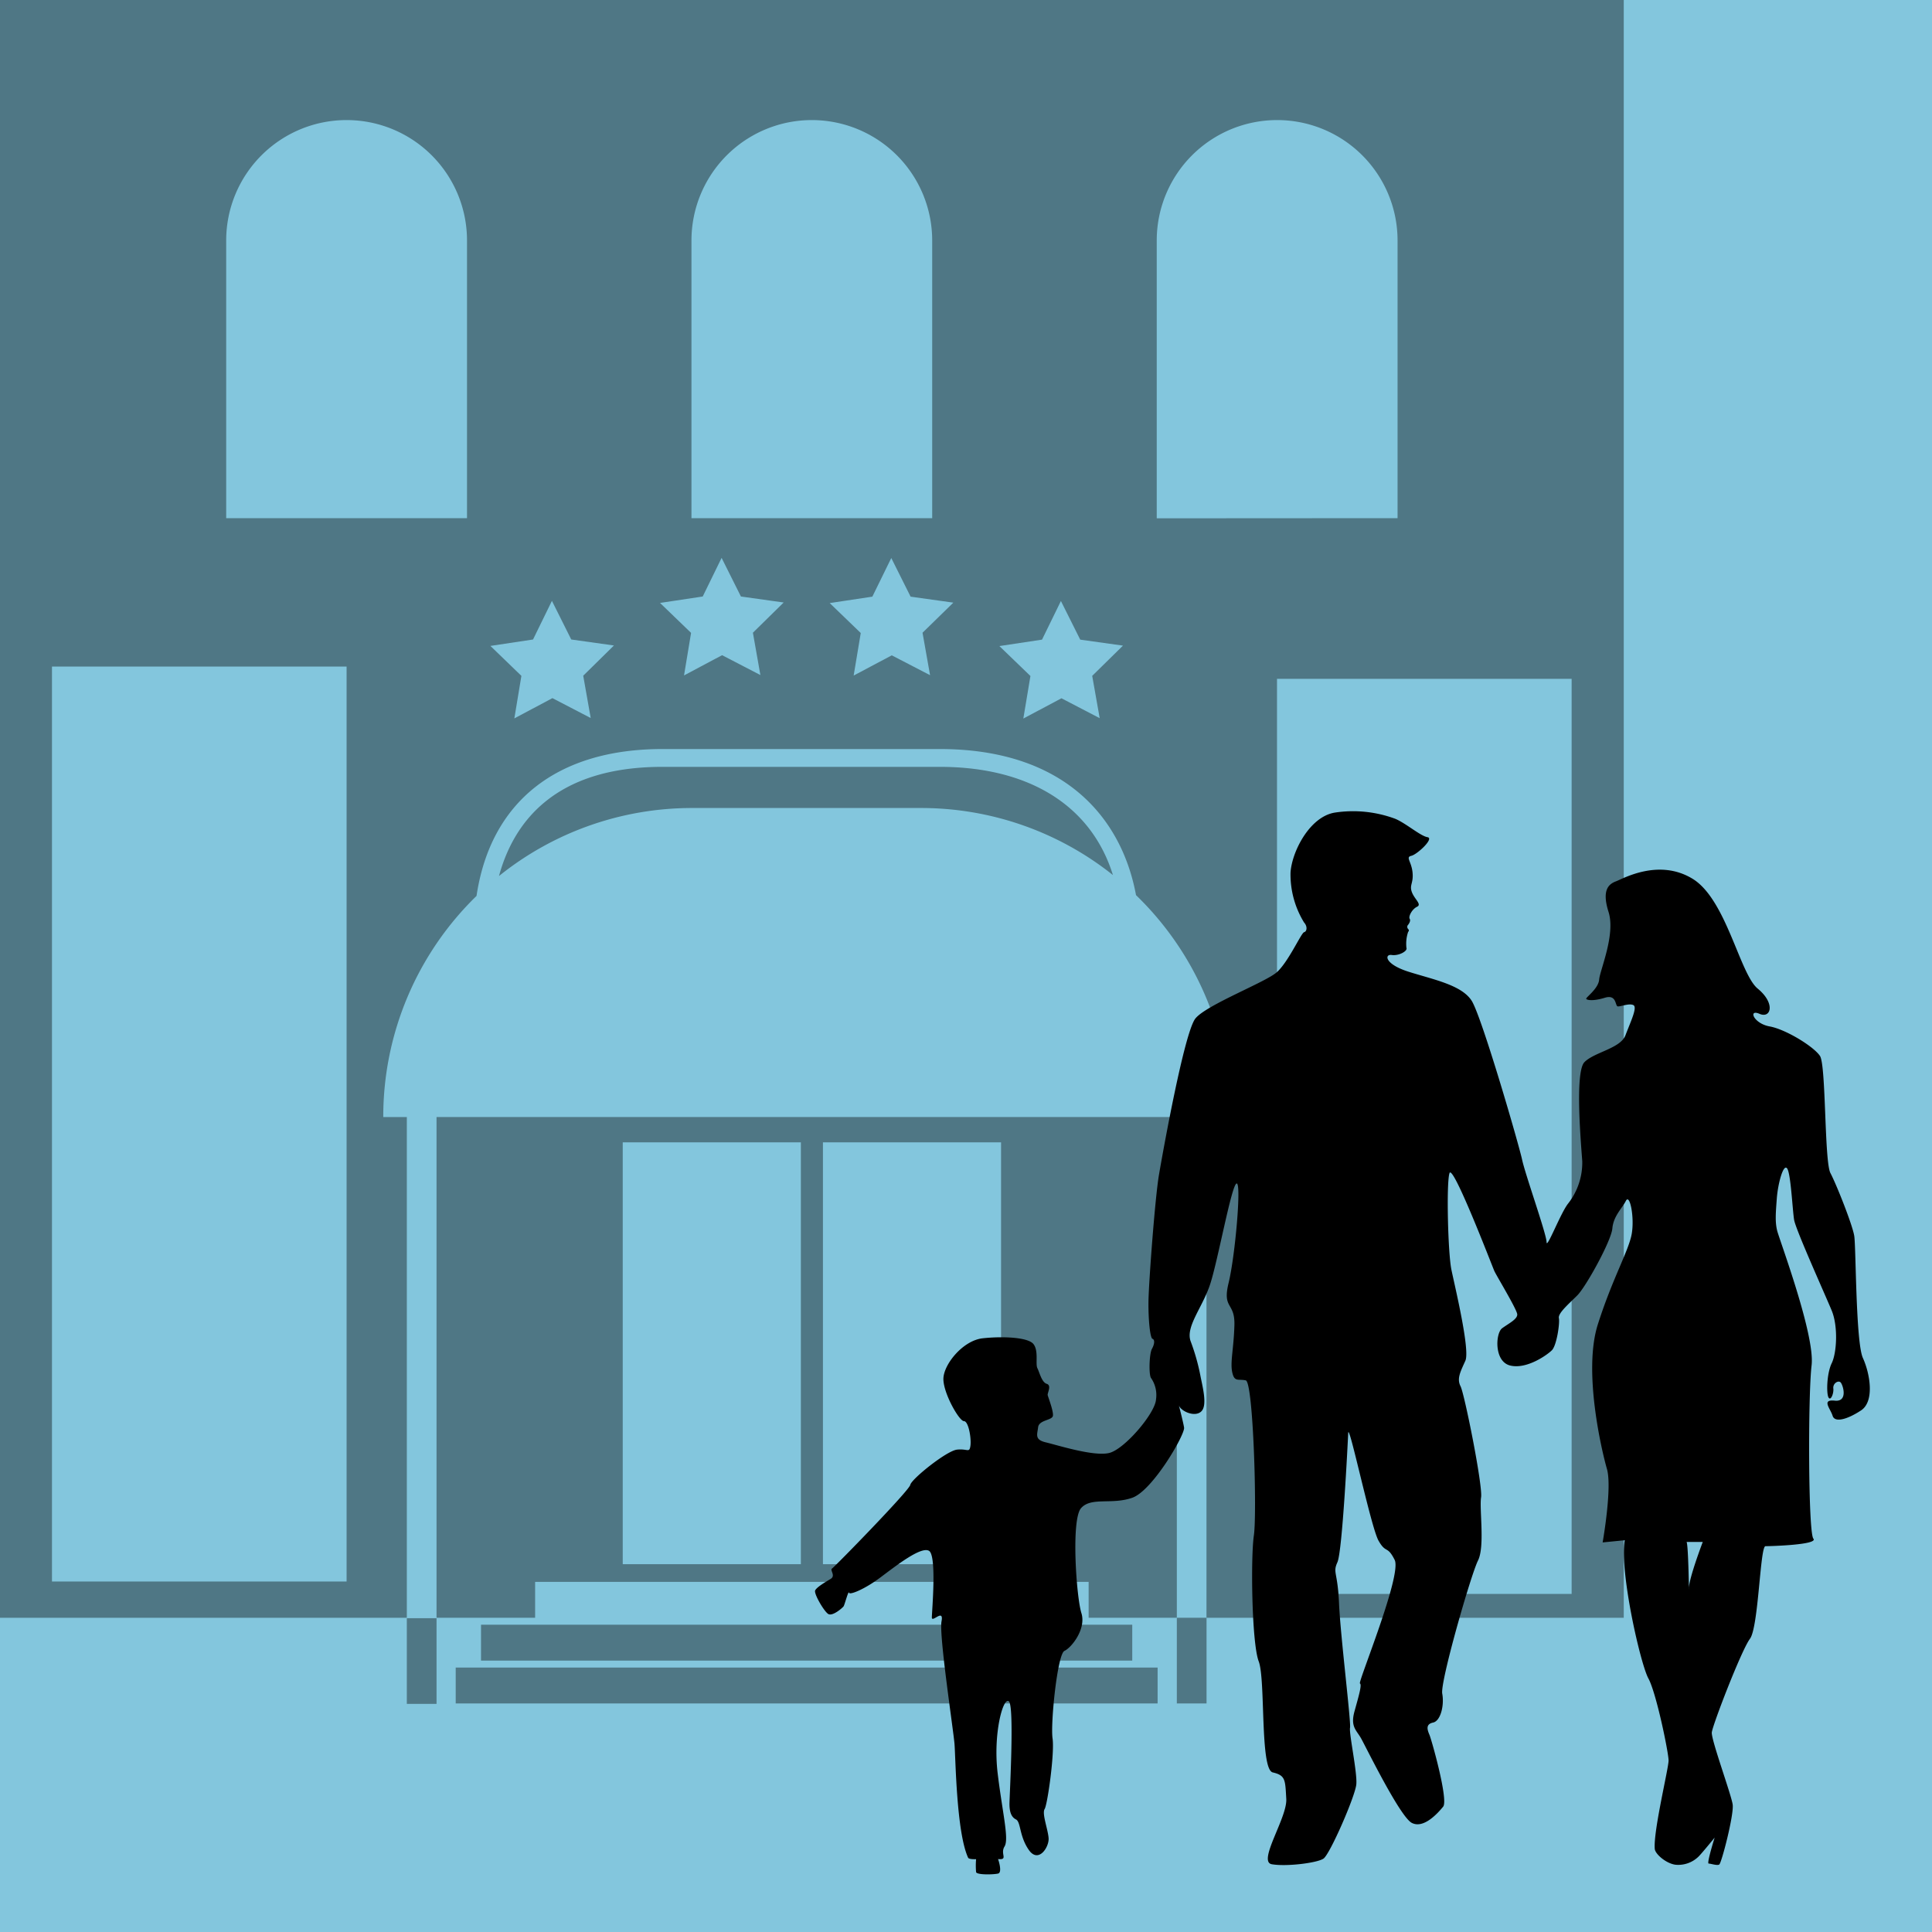 <?xml version="1.0" encoding="UTF-8"?> <svg xmlns="http://www.w3.org/2000/svg" viewBox="0 0 400 400"><g id="Слой_2" data-name="Слой 2"><g id="Слой_11" data-name="Слой 11"><rect width="400" height="400" style="fill: #83c6dd"></rect><path d="M385.69,281.15c-1.49-3.28-1.42-23-1.79-25.28s-3.66-10.59-4.93-13-.89-22.3-2.16-24.24-7.08-5.52-10.42-6.12-4.5-3.65-2.11-2.61,3.36-2.16-.37-5.22-6.49-18.49-13.5-22.75-14.4,0-15.81.53-3.06,1.64-1.57,6.34-1.79,12.08-1.94,14-2.83,3.73-2.68,4,1.41.52,3.87-.23,2.09,1.7,2.65,1.79,2.37-.71,3.25-.26-.6,3.47-1.64,6.23-6.49,3.5-8.51,5.59-.67,17.23-.44,20.51a13.72,13.72,0,0,1-2.91,8.73c-1.57,1.94-4.48,9.62-4.48,8s-4.4-13.95-5.07-17.08-8.35-29.61-10.44-32.89-8-4.4-13.05-6-5-3.69-3.51-3.47,3.32-.82,3.06-1.45a7.73,7.73,0,0,1,.33-3.28c.19-.3.27-.38,0-.67a.64.64,0,0,1-.07-.75c.11-.11.71-.86.41-1.34s.48-2,1.53-2.5-.56-1.57-1.09-3.06.38-1.79.15-4.06-1.49-3.14-.26-3.42,4.81-3.63,3.36-3.86-4.42-2.85-6.66-3.8a25.09,25.09,0,0,0-12.53-1.29c-5.2.84-8.89,8.06-9.17,12.42A19,19,0,0,0,270,191c.72.78.61,1.84,0,2s-3.3,6.27-5.71,8.34-14.49,6.71-16.78,9.51-6.71,27.41-7.55,32.33-2.13,22.49-2.18,26.23.33,7.61.83,7.78.45,1.06-.11,2.07-.67,5.2-.22,6a6.19,6.19,0,0,1,1.06,4.48c-.17,2.85-6.49,10.29-9.68,11.08s-10.74-1.63-13.12-2.19-1.79-1.6-1.61-3.13,2.88-1.42,3.06-2.35-1-3.91-1.08-4.32.86-2-.19-2.32-1.49-2.35-1.94-3.24.3-3.58-.82-5-6.41-1.64-10.51-1.19-8.13,5.44-8.13,8.43,3.28,8.72,4.25,8.72,1.57,3.66,1.34,5.15-.59.52-2.76.75-9.47,6.11-9.69,7.3-15.67,17-16.19,17.31.82,1.49-.3,2.16-2.91,1.72-3.2,2.39,1.79,4.25,2.68,4.85,3-1.27,3.21-1.57,1-3.36,1.12-2.82,3.2-.69,6.49-3.15,8.42-6.49,10.07-5.52.59,12.61.59,13.8,2.54-2,2,.82,2.46,22.53,2.69,25.36.38,18.29,2.82,23.56c.18.38,1.65.3,1.65.3a15.56,15.56,0,0,0,0,2.68c.14.6,3.58.53,4.55.3s0-3,0-3c2.19.2.37-1.05,1.34-2.61s-.46-7.06-1.43-15.19,1.13-15.83,2.32-14.86S209,372,209,373.49s.3,2.68,1.34,3.2S211,380.12,213,383s4.25-.59,4.1-2.46-1.41-5.07-.82-6,2.09-11.56,1.64-14.62,1-17.45,2.46-18.12,4.55-4.55,3.51-7.83-2.16-19.32-.08-21.71,6.34-.67,10.6-2.16,11-13.2,10.74-14.54c-.16-1-.82-3.59-1.07-4.56.48,1.23,3.35,2.49,4.65,1.2s.22-5.15-.23-7.53a43.65,43.65,0,0,0-2-7c-1.05-3,2.39-6.87,4-11.64s4.47-20.73,5.52-21-.3,15.06-1.65,20.58,1.35,3.88,1.2,8.8-.9,7.61-.45,9.7,1.23,1.34,2.8,1.68,2.35,27.63,1.68,32.11-.45,22.26,1,26.06.23,22.38,2.91,23,2.57,1.57,2.8,5.48-6,13-3,13.53,9.36-.26,10.7-1.16,6.58-12.93,6.8-15.39-1.53-10.52-1.3-11.71-2-19.17-2.28-25.77-1.34-6.26-.33-8.5,2.12-24.28,2.23-26.74,4.7,19.47,6.27,22.26,1.79.9,3.35,4-7.64,25.36-7.19,25.58-.23,2.54-1.12,5.75.37,3.88,1.34,5.59,8.06,16.26,10.52,17.53,5.37-2,6.49-3.36-2.39-13.83-2.84-14.88-.82-2.2.75-2.53,2.35-3.58,1.9-6S304.54,326,306,323.1s.26-10.7.64-13.09-3.43-21.4-4.25-23,0-3.05,1-5.29-2.17-15.37-2.89-18.83-1.07-17.91-.4-20,8.84,19.25,9.28,20.24,4.71,8,4.75,9S312.37,274,311,275s-1.72,6.9,1.68,7.72,7.6-2.16,8.61-3.15,1.68-5.65,1.46-6.66,2-2.91,3.8-4.7,7.05-11.3,7.27-13.87,2-4.14,2.8-5.71,1.79,3.25,1.23,6.72-4,9.28-7.05,18.9.78,26,1.9,29.88-.89,15.21-.89,15.21l4.58-.45c-1.11,6.49,3.25,25.62,4.89,28.61s4.18,15.36,4.18,17-3.17,14.59-2.86,18.29c.09,1.07,2.32,3,4.26,3.28a6,6,0,0,0,4.82-1.7c.65-.64,3.32-3.91,3.32-3.91s-1.69,5.37-1.24,5.37,1.72.47,2.19.2,3.08-10.34,2.78-12.43-4.47-13.42-4.32-14.92,6.11-17,7.9-19.39,2.09-19.17,3.21-19.17,11-.29,9.92-1.56-1.12-29.61-.37-35.88-6.68-26.06-7.13-27.89-.3-3.62-.07-6.68,1.34-7.19,2.12-6.22,1.12,8.61,1.46,10.66,6.45,15.55,7.79,18.8,1.05,8.72,0,10.88-1.12,6.27-.67,7.09,1.12-.82,1-1.86,1-1.72,1.49-1.27,1.64,4.1-1.19,3.8-.9,1.64-.45,3.13,3.06.75,5.89-1.11S387.18,284.43,385.69,281.15Zm-36,47.66c0,2.07-.11-8.84-.5-9.57h3.35S349.68,326.74,349.68,328.81Z"></path><g style="opacity: 0.4"><path d="M194.57,158.77H137.14c-22.2,0-30.77,11.37-33.83,22.6a63.71,63.71,0,0,1,40-14.08h47.34a63.68,63.68,0,0,1,39.77,13.88C226,166.94,213.24,158.77,194.57,158.77Z"></path><path d="M90.38,231.27V334.94h20.41v-7.43h114.6v7.43h18.26V231.27Zm75.43,92.58H128.93V236.51h36.88Zm41.45,0H170.38V236.51h36.88Z"></path><rect x="99.59" y="336.38" width="134.83" height="7.43"></rect><rect x="94.35" y="345.25" width="145.32" height="7.43"></rect><rect x="84.23" y="335.03" width="6.15" height="17.74"></rect><rect x="243.65" y="334.94" width="6.15" height="17.74"></rect><path d="M0,0V334.94H84.23V231.27H79.35a63.76,63.76,0,0,1,19.31-45.78c2.9-19.44,16.56-30.41,38.48-30.41h57.43c26,0,37.71,14.45,40.63,30.25a63.78,63.78,0,0,1,19.47,45.94h-4.88V334.94h86.39V0ZM71.76,327.43h-61V138h61ZM96.69,107.28H46.83V49.79A24.93,24.93,0,0,1,71.76,24.86h0A24.93,24.93,0,0,1,96.69,49.79Zm46.47-57.49a24.93,24.93,0,0,1,24.93-24.93h0A24.93,24.93,0,0,1,193,49.79v57.49H143.16ZM122.3,148.66l-7.93-4.12-7.88,4.2,1.46-8.81-6.42-6.2,8.83-1.33,3.91-8,4,8,8.84,1.24-6.36,6.26Zm35.13-8.9-7.93-4.11-7.88,4.19,1.46-8.81-6.43-6.2,8.84-1.33,3.91-8,4,8,8.85,1.24L155.88,131ZM191,131l1.56,8.79-7.93-4.11-7.89,4.19,1.47-8.81-6.43-6.2,8.83-1.33,3.92-8,4,8,8.85,1.24Zm36.68,17.69-7.92-4.12-7.89,4.2,1.47-8.81-6.43-6.2,8.83-1.33,3.91-8,4,8,8.85,1.24-6.37,6.26Zm11.81-41.38V49.79a24.93,24.93,0,0,1,24.93-24.93h0a24.93,24.93,0,0,1,24.93,24.93v57.49ZM325.39,330h-61V140.54h61Z"></path></g></g></g></svg> 